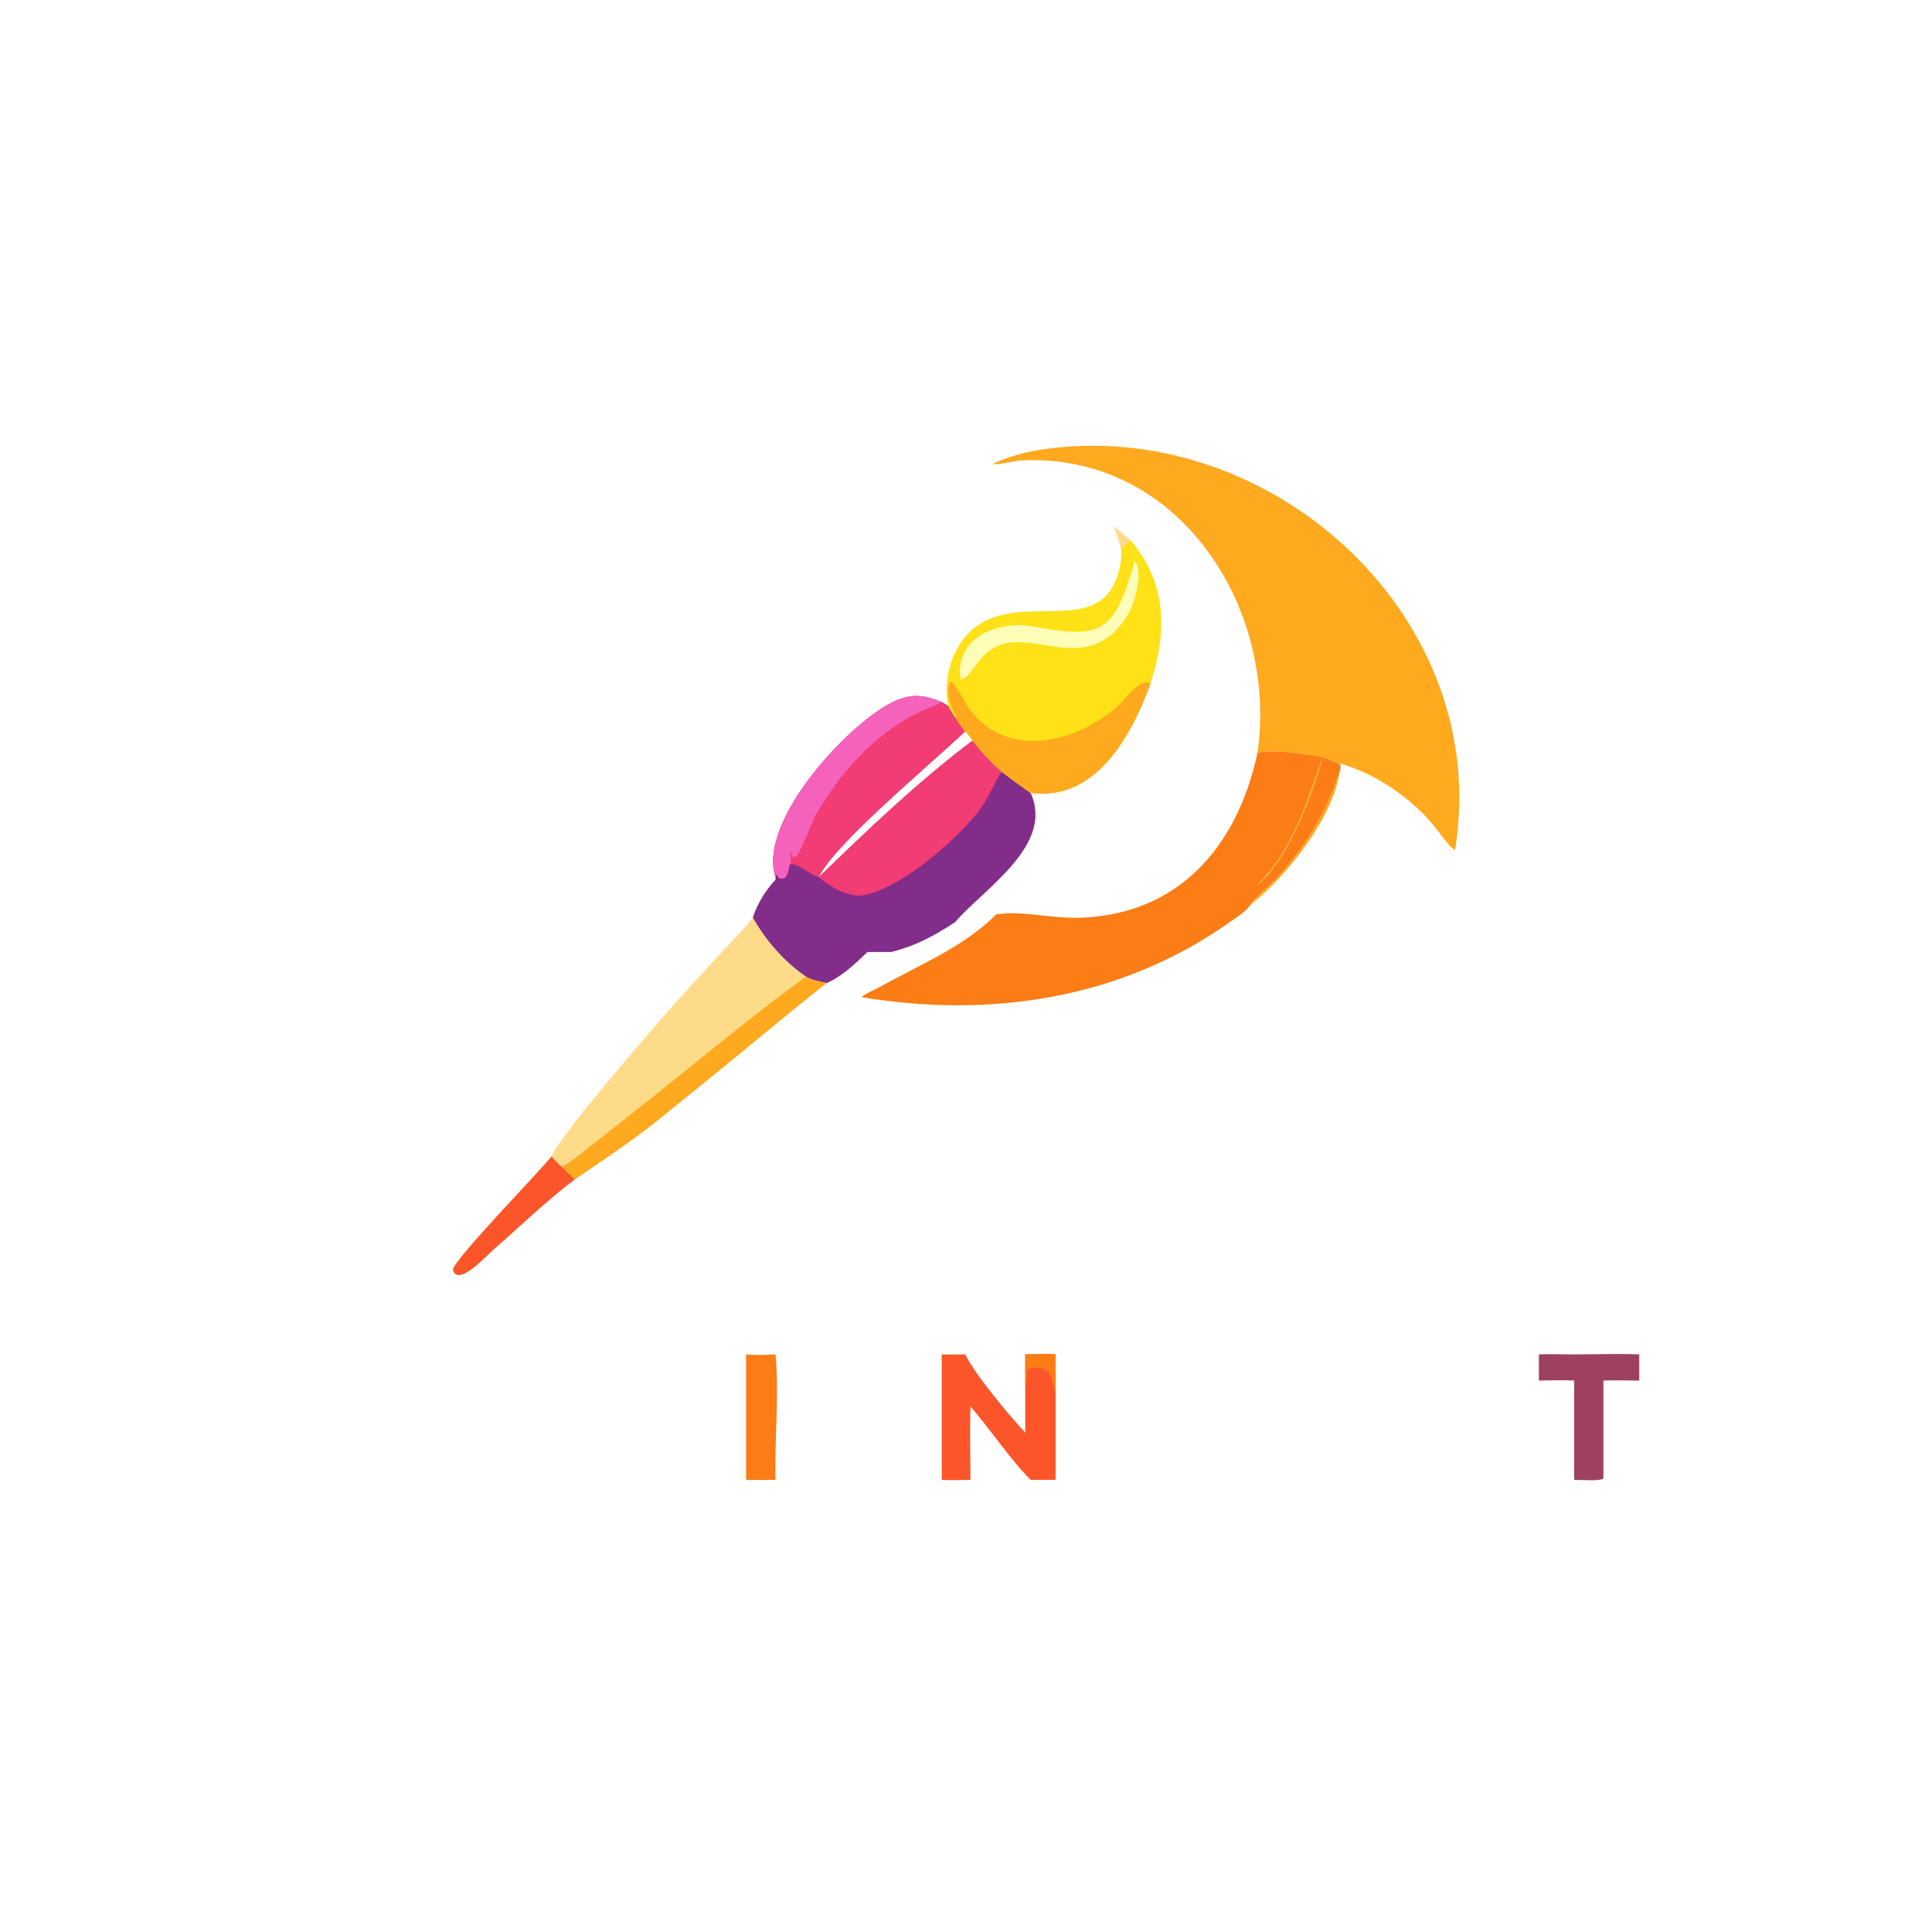 <svg xmlns="http://www.w3.org/2000/svg" version="1.1" xmlns:xlink="http://www.w3.org/1999/xlink" xmlns:svgjs="http://svgjs.dev/svgjs" width="360" height="360"><svg xmlns="http://www.w3.org/2000/svg" xmlns:xlink="http://www.w3.org/1999/xlink" width="360" height="360">
	<defs>
		<linearGradient id="SvgjsLinearGradient1036" gradientUnits="userSpaceOnUse" x1="287.37" y1="193.143" x2="269.101" y2="321.273">
			<stop offset="0" stop-color="#FF8113"></stop>
			<stop offset="1" stop-color="#E71E2A"></stop>
		</linearGradient>
	</defs>
	<path fill="url(#gradient_0)" transform="scale(0.703 0.703)" d="M333.32 199.499C338.759 161.023 312.461 119.922 270.641 122.05C269.031 122.132 264.228 123.339 263.085 122.97C267.885 120.693 272.955 119.532 278.194 118.873C337.963 111.35 395.703 164.087 385.65 225.387C376.279 279.19 326.157 315.62 272.1 306.213C261.138 304.305 250.656 300.401 239.933 297.561C212.705 290.347 189.215 294.256 165.865 310.05C181.131 290.507 210.252 269.412 230.586 256.056C232.468 254.82 234.506 253.689 236.292 252.33C242.935 250.61 247.411 248.149 253.121 244.457C256.559 243.531 260.506 242.897 264.046 242.37C270.838 241.316 278.42 243.399 285.36 243.276C312.122 242.8 327.923 224.67 333.32 199.499Z"></path>
	<path fill="#FEA91E" transform="scale(0.703 0.703)" d="M333.32 199.499C338.759 161.023 312.461 119.922 270.641 122.05C269.031 122.132 264.228 123.339 263.085 122.97C267.885 120.693 272.955 119.532 278.194 118.873C337.963 111.35 395.703 164.087 385.65 225.387C383.141 223.421 381.567 220.517 379.489 218.146C373.047 210.798 364.628 205.192 355.268 202.365C354.901 214.909 341.34 232.127 331.387 239.899C331.556 238.764 337.514 233.803 338.756 232.392C345.474 224.758 350.607 216.987 354.057 207.395C356.103 201.703 356.115 203.282 350.68 200.659C348.058 210.235 341.583 227.529 333.729 234.324L333.578 234.189C343.459 223.845 345.744 213.27 350.68 200.659C345.099 199.844 338.928 198.628 333.32 199.499Z"></path>
	<path fill="#FC7C15" transform="scale(0.703 0.703)" d="M333.32 199.499C338.928 198.628 345.099 199.844 350.68 200.659C345.744 213.27 343.459 223.845 333.578 234.189L333.729 234.324C341.583 227.529 348.058 210.235 350.68 200.659C356.115 203.282 356.103 201.703 354.057 207.395C350.607 216.987 345.474 224.758 338.756 232.392C337.514 233.803 331.556 238.764 331.387 239.899C330.33 241.587 327.41 243.383 325.768 244.541C297 264.846 262.499 269.939 228.378 264.313C229.447 263.257 231.846 262.369 233.222 261.597C243.71 255.718 255.463 251.019 264.046 242.37C270.838 241.316 278.42 243.399 285.36 243.276C312.122 242.8 327.923 224.67 333.32 199.499Z"></path>
	<path fill="#822D89" transform="scale(0.703 0.703)" d="M205.557 232.508C200.642 217.36 225.891 190.727 237.372 185.769C241.919 183.805 245.091 184.268 249.616 186.077L251.344 187.13C251.853 188.19 252.429 189.075 253.121 190.023C253.904 191.408 254.87 192.62 255.85 193.868C256.593 194.642 257.262 195.344 257.785 196.296C260.088 199.319 262.661 202.057 265.525 204.56C268.045 206.48 270.603 208.338 273.185 210.175C279.506 224.14 260.679 235.59 253.121 244.457C247.411 248.149 242.935 250.61 236.292 252.33L229.948 252.33C226.72 255.391 223.204 258.841 219.076 260.59C217.05 260.065 215.454 259.973 213.604 258.869C207.747 254.853 203.028 249.364 199.515 243.24C200.704 239.591 202.947 235.951 205.557 233.155L205.557 232.508Z"></path>
	<path fill="#F13C74" transform="scale(0.703 0.703)" d="M205.557 232.508C200.642 217.36 225.891 190.727 237.372 185.769C241.919 183.805 245.091 184.268 249.616 186.077L251.344 187.13C251.853 188.19 252.429 189.075 253.121 190.023C253.904 191.408 254.87 192.62 255.85 193.868C256.593 194.642 257.262 195.344 257.785 196.296C243.107 207.38 230.183 219.782 217.026 232.508L217.026 232.508C214.736 231.881 211.378 228.52 209.257 229.2C209.017 230.79 208.673 233.664 206.429 232.698L205.802 231.736C205.55 232.284 205.615 232.022 205.557 232.508Z"></path>
	<path fill="#F562BC" transform="scale(0.703 0.703)" d="M205.557 232.508C200.642 217.36 225.891 190.727 237.372 185.769C241.919 183.805 245.091 184.268 249.616 186.077C247.972 187.104 244.618 188.24 242.447 189.369C231.289 195.169 222.84 204.777 216.511 215.491C214.243 219.331 210.647 231.864 209.575 225.501C209.085 226.802 210.155 228.134 209.257 229.2C209.017 230.79 208.673 233.664 206.429 232.698L205.802 231.736C205.55 232.284 205.615 232.022 205.557 232.508Z"></path>
	<path fill="#FEFEFE" transform="scale(0.703 0.703)" d="M255.85 193.868C256.593 194.642 257.262 195.344 257.785 196.296C243.107 207.38 230.183 219.782 217.026 232.508L217.026 232.508C221.469 223.467 245.999 203.24 255.85 193.868Z"></path>
	<path fill="#F13C74" transform="scale(0.703 0.703)" d="M257.785 196.296C260.088 199.319 262.661 202.057 265.525 204.56L265.29 204.892C263.309 207.763 262.222 211.193 260.118 214.066C254.298 222.012 239.237 235.317 228.911 237.281C224.978 238.03 219.926 234.989 217.026 232.508C230.183 219.782 243.107 207.38 257.785 196.296Z"></path>
	<defs>
		<linearGradient id="SvgjsLinearGradient1035" gradientUnits="userSpaceOnUse" x1="208.149" y1="254.064" x2="217.003" y2="243.03">
			<stop offset="0" stop-color="#FB9B41"></stop>
			<stop offset="1" stop-color="#FFCA71"></stop>
		</linearGradient>
	</defs>
	<path fill="url(#gradient_1)" transform="scale(0.703 0.703)" d="M205.557 233.155C211.931 241.705 218.496 250.639 229.948 252.33C226.72 255.391 223.204 258.841 219.076 260.59C217.05 260.065 215.454 259.973 213.604 258.869C207.747 254.853 203.028 249.364 199.515 243.24C200.704 239.591 202.947 235.951 205.557 233.155Z"></path>
	<path fill="#FEE117" transform="scale(0.703 0.703)" d="M299.715 143.257C309.186 154.361 309.496 167.416 304.96 181.116C299.963 195.051 290.381 212.508 273.185 210.175C270.603 208.338 268.045 206.48 265.525 204.56C262.661 202.057 260.088 199.319 257.785 196.296C257.262 195.344 256.593 194.642 255.85 193.868C254.87 192.62 253.904 191.408 253.121 190.023C252.429 189.075 251.853 188.19 251.344 187.13C250.066 181.102 251.676 174.054 255.497 169.229C266.041 155.912 286.307 167.445 294.079 156.825C296.169 153.969 297.624 148.79 297.135 145.279L299.715 143.257Z"></path>
	<path fill="#FEA91E" transform="scale(0.703 0.703)" d="M253.121 190.023L253.36 190.018L253.516 189.834C252.135 187.879 250.314 182.779 251.957 180.615C253.488 181.408 255.658 186.166 256.816 187.763C266.56 201.203 284.452 197.207 295.715 187.677C298.262 185.522 302.143 179.463 304.96 181.116C299.963 195.051 290.381 212.508 273.185 210.175C270.603 208.338 268.045 206.48 265.525 204.56C262.661 202.057 260.088 199.319 257.785 196.296C257.262 195.344 256.593 194.642 255.85 193.868C254.87 192.62 253.904 191.408 253.121 190.023Z"></path>
	<path fill="#FEFEB8" transform="scale(0.703 0.703)" d="M300.78 148.662C303.2 151.236 300.648 160.23 299.019 162.878C289.282 178.706 275.901 167.984 266.162 170.634C259.019 172.577 257.921 179.41 254.65 180.182C252.823 169.359 264.046 164.269 273.864 166.08C292.169 169.455 295.394 167.722 300.78 148.662Z"></path>
	<path fill="#FEDB89" transform="scale(0.703 0.703)" d="M199.515 243.24C203.028 249.364 207.747 254.853 213.604 258.869C215.454 259.973 217.05 260.065 219.076 260.59C209.139 268.375 199.514 276.571 189.692 284.504L176.259 295.38C168.64 301.65 160.527 307.046 152.388 312.594C151.183 311.531 150.05 310.397 148.908 309.269C147.863 308.425 147.066 307.524 146.218 306.492C148.208 301.039 175.433 269.78 179.87 264.865L191.889 251.731C194.464 248.958 197.243 246.269 199.515 243.24Z"></path>
	<path fill="#FEA91E" transform="scale(0.703 0.703)" d="M213.604 258.869C215.454 259.973 217.05 260.065 219.076 260.59C209.139 268.375 199.514 276.571 189.692 284.504L176.259 295.38C168.64 301.65 160.527 307.046 152.388 312.594C151.183 311.531 150.05 310.397 148.908 309.269C151.599 307.941 154.073 305.691 156.429 303.838L166.09 296.263C181.385 284.276 198.272 270.015 213.604 258.869Z"></path>
	<defs>
		<linearGradient id="SvgjsLinearGradient1034" gradientUnits="userSpaceOnUse" x1="226.467" y1="392.044" x2="228.531" y2="358.487">
			<stop offset="0" stop-color="#FF5414"></stop>
			<stop offset="1" stop-color="#FFAA1E"></stop>
		</linearGradient>
	</defs>
	<path fill="url(#gradient_2)" transform="scale(0.703 0.703)" d="M227.779 358.103C249.358 358.704 252.515 390.468 227.779 392.768C205.058 392.093 203.955 359.813 227.779 358.103ZM229.948 385.47C242.193 381.893 239.687 365.65 226.356 365.922C213.719 368.561 216.219 387.148 229.948 385.47Z"></path>
	<defs>
		<linearGradient id="SvgjsLinearGradient1033" gradientUnits="userSpaceOnUse" x1="326.298" y1="393.409" x2="333.28" y2="359.397">
			<stop offset="0" stop-color="#86314F"></stop>
			<stop offset="1" stop-color="#BD4F78"></stop>
		</linearGradient>
	</defs>
	<path fill="url(#gradient_3)" transform="scale(0.703 0.703)" d="M316.388 358.997C322.446 359.306 328.903 358.301 334.882 359.355C347.443 361.569 348.97 375.414 338.381 382.358C340.652 386.49 346.64 391.879 342.142 392.248C340.148 392.134 338.211 392.145 336.216 392.248C333.827 389.454 332.167 386.079 329.757 383.251L324.134 383.251C324.19 386.253 324.178 389.246 324.134 392.248L316.388 392.248C315.634 383.264 316.067 368.125 316.388 358.997ZM324.134 376.524C327.691 376.54 333.017 377.178 336.216 375.437C342.997 365.803 328.957 366.281 324.134 365.922L324.134 376.524Z"></path>
	<defs>
		<linearGradient id="SvgjsLinearGradient1032" gradientUnits="userSpaceOnUse" x1="90.576" y1="392.561" x2="92.79" y2="359.585">
			<stop offset="0" stop-color="#FF8717"></stop>
			<stop offset="1" stop-color="#FFC02F"></stop>
		</linearGradient>
	</defs>
	<path fill="url(#gradient_4)" transform="scale(0.703 0.703)" d="M78.019 358.997C86.854 359.704 99.876 356.111 105.203 365.6C109.261 372.829 106.241 381.726 99.123 385.47C95.019 386.783 90.511 386.418 86.241 386.574L86.241 392.248C83.453 392.568 80.815 392.466 78.019 392.248C77.646 381.212 78.013 370.046 78.019 358.997ZM86.241 379.726C89.85 379.473 93.885 379.729 96.983 377.629C104.321 369.806 93.663 366.432 86.241 366.512C86.246 370.911 86.34 375.329 86.241 379.726Z"></path>
	<path fill="#FC5529" transform="scale(0.703 0.703)" d="M271.748 358.997C274.392 358.964 277.153 358.76 279.784 358.997C279.785 362.382 279.863 365.784 279.784 369.167L279.784 392.248L273.185 392.248C267.839 386.935 262.411 378.732 257.222 372.784C257.04 379.256 257.207 385.772 257.222 392.248C254.674 392.334 252.166 392.367 249.616 392.248L249.616 358.997C251.689 359.056 253.775 359.002 255.85 358.997C258.243 364.073 267.633 375.381 271.748 379.726L271.748 366.512L271.748 358.997Z"></path>
	<path fill="#FC7C15" transform="scale(0.703 0.703)" d="M271.748 358.997C274.392 358.964 277.153 358.76 279.784 358.997C279.785 362.382 279.863 365.784 279.784 369.167C278.612 366.475 279.376 361.148 272.522 362.874C272.018 363.836 272.324 365.206 272.158 366.32L271.748 366.512L271.748 358.997Z"></path>
	<defs>
		<linearGradient id="SvgjsLinearGradient1031" gradientUnits="userSpaceOnUse" x1="121.972" y1="393.395" x2="118.266" y2="359.608">
			<stop offset="0" stop-color="#FF7812"></stop>
			<stop offset="1" stop-color="#FFC031"></stop>
		</linearGradient>
	</defs>
	<path fill="url(#gradient_5)" transform="scale(0.703 0.703)" d="M119.193 358.997C121.614 359.092 123.994 359.079 126.414 358.997C131.763 369.547 136.529 381.013 140.277 392.248L132.199 392.248C131.492 390.321 130.767 388.433 129.894 386.574C128.035 386.505 126.172 386.552 124.312 386.574L114.55 386.574C113.778 388.5 112.859 390.37 111.978 392.248C109.115 392.526 106.365 392.454 103.497 392.248C104.317 389.127 116.269 360.185 119.193 358.997ZM117.388 379.726L123.112 379.726L127.385 379.726C126.656 378.115 123.287 368.499 122.181 368.064C119.979 371.335 118.676 375.989 117.388 379.726Z"></path>
	<defs>
		<linearGradient id="SvgjsLinearGradient1030" gradientUnits="userSpaceOnUse" x1="363.183" y1="392.25" x2="361.273" y2="359.191">
			<stop offset="0" stop-color="#8F3659"></stop>
			<stop offset="1" stop-color="#C6547B"></stop>
		</linearGradient>
	</defs>
	<path fill="url(#gradient_6)" transform="scale(0.703 0.703)" d="M359.551 358.997C361.655 359.132 363.692 358.665 365.81 358.997C370.513 369.795 377.455 381.504 381.39 392.248C378.309 391.941 375.587 391.922 372.501 392.248C371.653 390.441 371.092 388.468 370.46 386.574C369.573 386.546 368.686 386.566 367.798 386.574L355.268 386.574C354.568 388.505 353.799 390.377 352.954 392.248L345.103 392.248C348.063 383.323 355.226 367.033 359.551 358.997ZM358.013 380.41L363.125 380.41L367.798 380.41C367.084 378.968 363.267 369.368 363.125 369.167C360.942 372.643 359.219 376.483 358.013 380.41Z"></path>
	<defs>
		<linearGradient id="SvgjsLinearGradient1029" gradientUnits="userSpaceOnUse" x1="153.958" y1="391.787" x2="149.865" y2="359.048">
			<stop offset="0" stop-color="#FF6A13"></stop>
			<stop offset="1" stop-color="#FFBE28"></stop>
		</linearGradient>
	</defs>
	<path fill="url(#gradient_7)" transform="scale(0.703 0.703)" d="M152.388 358.103C157.56 358.179 161.656 361.291 164.678 365.26C155.799 372.538 152.435 360.073 148.62 367.51C148.784 370.831 159.66 371.775 163.729 375.908C171.301 383.601 162.228 392.669 150.943 392.248C141.135 390.501 133.445 379.48 147.039 381.31C150.699 388.236 158.035 385.341 157.174 381.198C155.242 378.297 133.306 376.696 142.095 363.452C144.434 359.927 148.522 358.947 152.388 358.103Z"></path>
	<defs>
		<linearGradient id="SvgjsLinearGradient1028" gradientUnits="userSpaceOnUse" x1="181.318" y1="391.82" x2="178.807" y2="358.496">
			<stop offset="0" stop-color="#FF6812"></stop>
			<stop offset="1" stop-color="#FFC42A"></stop>
		</linearGradient>
	</defs>
	<path fill="url(#gradient_8)" transform="scale(0.703 0.703)" d="M179.237 358.103C184.889 357.374 189.705 360.177 192.254 365.26C186.551 370.781 186.893 367.524 181.384 365.806C179.328 365.165 176.329 365.073 176.434 368.06C176.612 373.112 193.283 370.318 193.576 380.962C193.802 389.201 187.474 392.59 179.998 392.248C170.044 391.687 161.777 380.999 174.663 381.31C176.803 383.313 181.352 389.254 184.914 383.345C188.148 377.979 169.84 379.555 168.171 369.335C167.151 363.089 173.937 358.822 179.237 358.103Z"></path>
	<defs>
		<linearGradient id="SvgjsLinearGradient1027" gradientUnits="userSpaceOnUse" x1="302.038" y1="391.929" x2="296.024" y2="359.571">
			<stop offset="0" stop-color="#963656"></stop>
			<stop offset="1" stop-color="#C94A64"></stop>
		</linearGradient>
	</defs>
	<path fill="url(#gradient_9)" transform="scale(0.703 0.703)" d="M299.715 358.997C305.147 357.938 309.979 360.226 313.829 364.054C311.897 365.661 309.743 367.014 307.461 368.064C289.535 358.228 285.196 385.391 300.852 385.439C303.625 385.448 305.546 384.208 307.461 382.358L310.144 384.279C311.242 385.231 312.561 385.879 313.829 386.574C307.194 394.143 295.347 394.628 288.079 387.396C277.685 377.053 285.281 358.837 299.715 358.997Z"></path>
	<defs>
		<linearGradient id="SvgjsLinearGradient1026" gradientUnits="userSpaceOnUse" x1="399.455" y1="387.583" x2="387.781" y2="357.914">
			<stop offset="0" stop-color="#8D3550"></stop>
			<stop offset="1" stop-color="#B94E77"></stop>
		</linearGradient>
	</defs>
	<path fill="url(#gradient_10)" transform="scale(0.703 0.703)" d="M382.696 358.997C390.733 358.65 398.932 358.988 406.986 358.997C407.038 361.302 406.994 363.615 406.986 365.922L390.486 365.922L390.486 373.753C393.87 373.743 404.174 372.027 404.249 375.437L404.249 380.41L390.486 380.41L390.486 392.248C387.901 392.337 385.285 392.255 382.696 392.248C382.487 388.394 382.677 384.516 382.684 380.657L382.696 358.997Z"></path>
	<path fill="#9D415E" transform="scale(0.703 0.703)" d="M416.147 358.997C422.251 359.017 428.396 358.752 434.492 358.997L434.492 365.922C431.319 365.946 428.174 365.786 424.996 365.922L424.996 391.555L424.895 391.973C423.492 392.619 419.052 392.243 417.252 392.248L417.252 365.922C414.157 365.759 410.994 365.9 407.891 365.922L407.891 358.997C410.649 358.892 413.389 358.935 416.147 358.997Z"></path>
	<path fill="#FC7C15" transform="scale(0.703 0.703)" d="M197.747 358.997C200.395 359.211 202.904 359.185 205.557 358.997C206.566 368.749 205.254 381.943 205.557 392.248C202.958 392.321 200.348 392.26 197.747 392.248L197.747 358.997Z"></path>
	<path fill="#FC5529" transform="scale(0.703 0.703)" d="M146.218 306.492C147.066 307.524 147.863 308.425 148.908 309.269C150.05 310.397 151.183 311.531 152.388 312.594C144.69 318.343 137.856 325.13 130.59 331.401C129.1 332.687 121.265 341.361 120.029 336.498C120.68 333.502 142.344 311.213 146.218 306.492Z"></path>
	<path fill="#FEDB89" transform="scale(0.703 0.703)" d="M295.18 139.54C296.746 140.721 298.231 141.976 299.715 143.257L297.135 145.279C296.516 143.354 295.856 141.446 295.18 139.54Z"></path>
</svg><style>@media (prefers-color-scheme: light) { :root { filter: none; } }
@media (prefers-color-scheme: dark) { :root { filter: none; } }
</style></svg>